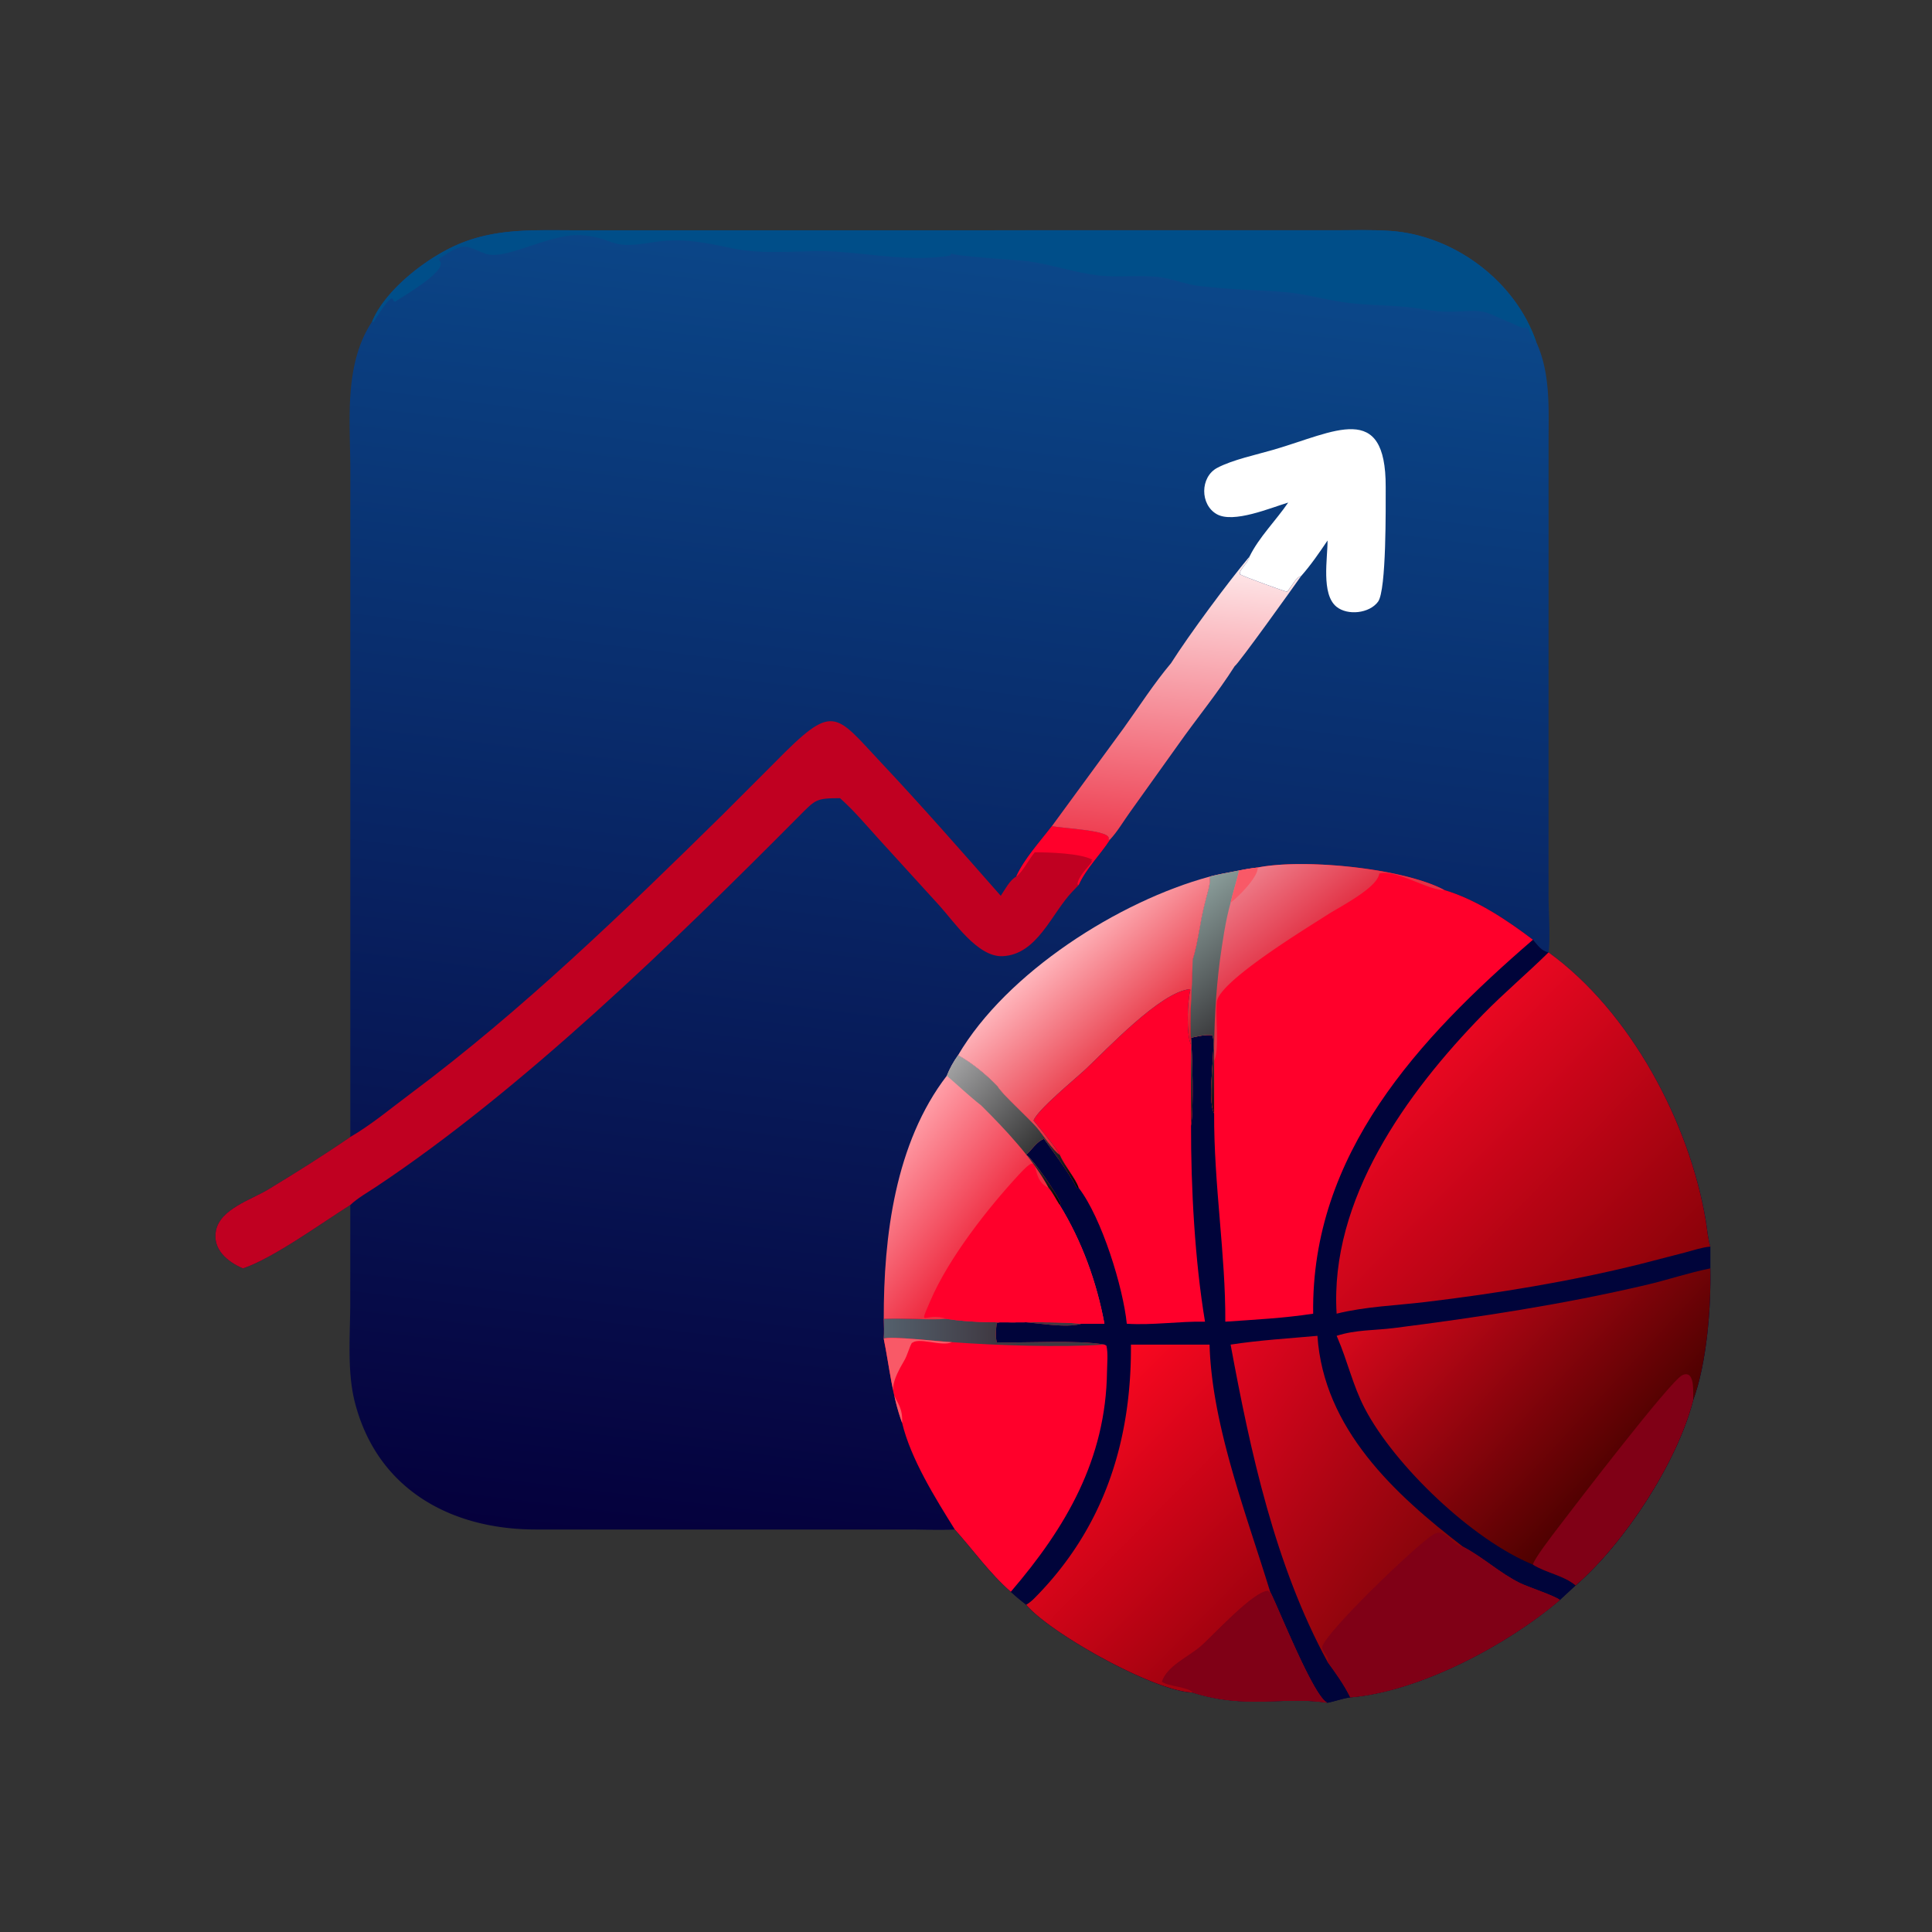 <svg xmlns="http://www.w3.org/2000/svg" width="1024" height="1024"><rect width="100%" height="100%" fill="#333333" stroke="none"/><defs><linearGradient id="a" gradientUnits="userSpaceOnUse" x1="222.264" y1="415.44" x2="265.179" y2="66.377"><stop offset="0" stop-color="#05003C"/><stop offset="1" stop-color="#0B4789"/></linearGradient></defs><path fill="url(#a)" transform="scale(2)" d="M98.614 85.212c3.569-8.596 14.745-17.111 23.121-20.596 9.938-4.135 19.796-3.597 30.326-3.588l201.501-.008c4.925.001 9.919-.162 14.833.168 16.917 1.135 33.173 13.255 38.707 29.399 3.851 8.417 3.282 17.616 3.285 26.634l-.011 120.124c.009 4.11.521 11.49.004 15.039 21.758 15.715 37.36 45.206 41.669 71.119.366 2.201.536 4.741 1.205 6.861v5.777c.205 10.428-.935 25.069-4.543 34.887-4.213 16.535-18.208 37.91-31.157 49.124l-4.176 3.855c-13.849 11.87-37.207 24.294-55.535 25.815-2.084.288-3.99 1.026-6.031 1.426-11.83-1.8-21.433 1.833-35.767-2.712-10.538-.405-37.969-15.922-44.077-23.259a54.816 54.816 0 01-4.091-3.441c-5.583-4.869-9.914-11.026-14.845-16.511-3.966.225-8.057.011-12.038.01l-99.08-.001c-22.41-.02-42.048-10.641-47.922-33.908-2.037-8.069-1.181-17.863-1.17-26.224l.01-25.868c-7.41 4.657-20.503 14.163-28.441 16.807-4.108-1.755-8.155-5.067-7.153-10.042 1.152-5.716 9.353-8.162 13.798-10.852 7.388-4.47 14.675-9.05 21.796-13.936l.009-176.66c-.004-13.001-1.815-27.985 5.773-39.44z"/><path fill="#00043A" d="M666.572 459.804c24.442-4.864 77.016.274 99.012 11.936 16.728 4.956 33.12 15.858 46.906 26.332 2.534 2.874 4.298 5.918 8.27 6.696 43.516 31.43 74.72 90.412 83.338 142.238.732 4.402 1.072 9.482 2.41 13.722v11.554c.41 20.856-1.87 50.138-9.086 69.774-8.426 33.07-36.416 75.82-62.314 98.248l-8.352 7.71c-27.698 23.74-74.414 48.588-111.07 51.63-4.168.576-7.98 2.052-12.062 2.852-23.66-3.6-42.866 3.666-71.534-5.424-21.076-.81-75.938-31.844-88.154-46.518-2.852-2.188-5.554-4.428-8.182-6.882-11.166-9.738-19.828-22.052-29.69-33.022-10.252-16.444-23.38-37.434-27.918-56.46-5.326-14.442-6.696-29.646-9.744-44.626.24-3.526.134-6.994 0-10.522 11.14-.59 22.294.684 33.428 0 22.532 3.478 48.054.544 71.382 2.568h12.162c-4.09-22.108-11.95-43.76-23.716-62.942l.482-.544c-.922-4.282-14.67-23.714-18.204-26.092 2.882-2.58 5.674-7.154 9.41-8.406 5.9 8.272 12.324 16.576 17.198 25.504l.258.482.88-.08c-1.504-4.844-7.638-11.802-10.024-17.5.464-.5-7.212-10.08-13.858-18.126 2.182-5.828 22.098-22.036 27.65-27.248 10.926-10.254 39.77-41.072 55.236-42.388l.24.426c-1.588 5.998-2.282 23.438.352 29.016-1.026-14.942.708-29.878.812-44.832 3.092-9.906 3.91-20.43 6.592-30.486.734-3.31 3.386-10.798 2.416-13.764 5.092-1.366 10.482-2.206 15.658-3.26 3.272-.65 6.5-1.194 9.816-1.566z"/><path fill="#FF002B" d="M666.572 459.804c24.442-4.864 77.016.274 99.012 11.936 16.728 4.956 33.12 15.858 46.906 26.332-60.674 52.382-117.644 113.59-116.484 198.204-15.464 2.374-30.98 3.166-46.57 4.236.224-35.27-6.104-72.53-5.916-110.41-4.176-7.82 1.534-37.974-1.03-41.434-3.722-.37-7.584.596-11.212 1.368.658 9.362 1.472 37.564 0 46.588.012-14.3-.178-28.612 0-42.912-1.026-14.942.708-29.878.812-44.832 3.092-9.906 3.91-20.43 6.592-30.486.734-3.31 3.386-10.798 2.416-13.764 5.092-1.366 10.482-2.206 15.658-3.26 3.272-.65 6.5-1.194 9.816-1.566z"/><defs><linearGradient id="b" gradientUnits="userSpaceOnUse" x1="345.162" y1="248.725" x2="331.716" y2="231.655"><stop offset="0" stop-color="#E23447"/><stop offset="1" stop-color="#EE7C89"/></linearGradient></defs><path fill="url(#b)" transform="scale(2)" d="M333.286 229.902c12.221-2.432 38.508.137 49.506 5.968-4.356.145-12.562-5.514-17.272-4.376-.391 3.751-10.826 9.033-13.718 10.91-4.793 3.112-28.667 17.532-29.317 23.059-.452 3.838.761 12.633-.725 15.624v13.964c-2.088-3.91.767-18.987-.515-20.717-1.861-.185-3.792.298-5.606.684.329 4.681.736 18.782 0 23.294.006-7.15-.089-14.306 0-21.456-.513-7.471.354-14.939.406-22.416 1.546-4.953 1.955-10.215 3.296-15.243.367-1.655 1.693-5.399 1.208-6.882 2.546-.683 5.241-1.103 7.829-1.63a58.534 58.534 0 014.908-.783z"/><defs><linearGradient id="c" gradientUnits="userSpaceOnUse" x1="336.486" y1="282.506" x2="305.629" y2="243.951"><stop offset="0" stop-color="#170E13"/><stop offset="1" stop-color="#8B9E9B"/></linearGradient></defs><path fill="url(#c)" transform="scale(2)" d="M320.549 232.315c2.546-.683 5.241-1.103 7.829-1.63-.653 2.865-1.599 5.649-2.254 8.512-1.394 5.018-2.097 10.098-2.832 15.243-1.15 8.876-1.594 17.696-1.532 26.647v13.964c-2.088-3.91.767-18.987-.515-20.717-1.861-.185-3.792.298-5.606.684.329 4.681.736 18.782 0 23.294.006-7.15-.089-14.306 0-21.456-.513-7.471.354-14.939.406-22.416 1.546-4.953 1.955-10.215 3.296-15.243.367-1.655 1.693-5.399 1.208-6.882z"/><path fill="#F95967" d="M656.756 461.37c3.272-.65 6.5-1.194 9.816-1.566.668 4.676-10.95 16.408-14.324 18.59 1.31-5.726 3.202-11.294 4.508-17.024z"/><defs><linearGradient id="d" gradientUnits="userSpaceOnUse" x1="432.988" y1="349.185" x2="372.591" y2="290.102"><stop offset="0" stop-color="#8B0209"/><stop offset="1" stop-color="#E80721"/></linearGradient></defs><path fill="url(#d)" transform="scale(2)" d="M410.38 252.384c21.758 15.715 37.36 45.206 41.669 71.119.366 2.201.536 4.741 1.205 6.861-2.21.186-4.462.976-6.613 1.538l-12.008 3.106c-18.489 4.602-37.854 7.749-56.757 10.023-7.799.939-16.023 1.204-23.657 3.107-1.875-30.205 18.459-58.482 38.761-79.277 5.595-5.731 11.711-10.858 17.4-16.477z"/><defs><linearGradient id="e" gradientUnits="userSpaceOnUse" x1="434.894" y1="383.45" x2="377.243" y2="330.02"><stop offset="0" stop-color="#4E0100"/><stop offset="1" stop-color="#D7081C"/></linearGradient></defs><path fill="url(#e)" transform="scale(2)" d="M453.254 336.141c.205 10.428-.935 25.069-4.543 34.887-4.213 16.535-18.208 37.91-31.157 49.124-3.11-2.649-7.805-3.305-11.309-5.509-16.023-6.518-36.635-26.234-44.551-41.363-3.207-6.131-4.575-12.6-7.287-18.847l-.188-.425c5.067-1.648 10.035-1.405 15.252-2.069 22.491-2.86 44.834-6.258 66.922-11.452 5.539-1.303 11.038-3.169 16.6-4.295l.261-.051z"/><path fill="#800016" d="M812.49 829.286c.342-2.724 10.712-16.162 12.868-18.996 9.736-12.798 59.962-78.366 66.212-81.358 7.064-3.382 5.736 9.496 5.852 13.124-8.426 33.07-36.416 75.82-62.314 98.248-6.22-5.298-15.61-6.61-22.618-11.018z"/><defs><linearGradient id="f" gradientUnits="userSpaceOnUse" x1="331.166" y1="425.652" x2="281.156" y2="376.38"><stop offset="0" stop-color="#A2020F"/><stop offset="1" stop-color="#F90720"/></linearGradient></defs><path fill="url(#f)" transform="scale(2)" d="M299.71 356.335h20.839c.574 21.275 9.771 44.98 16.057 65.501l.094.18c2.31 4.579 11.594 28.043 15.112 29.232-11.83-1.8-21.433 1.833-35.767-2.712-10.538-.405-37.969-15.922-44.077-23.259a11.128 11.128 0 002.101-1.672c18.523-18.596 25.821-41.719 25.641-67.27z"/><path fill="#800016" d="M632.09 897.072c-1.916-2.912-12.904-3.196-16.29-5.71 2.69-8.396 14.122-13.252 20.532-18.782 6.51-5.616 28.52-29.988 36.068-29.43l.126.558.686-.036.188.36c4.62 9.158 23.188 56.086 30.224 58.464-23.66-3.6-42.866 3.666-71.534-5.424z"/><defs><linearGradient id="g" gradientUnits="userSpaceOnUse" x1="375.734" y1="413.53" x2="315.722" y2="372.303"><stop offset="0" stop-color="#89050B"/><stop offset="1" stop-color="#E2051F"/></linearGradient></defs><path fill="url(#g)" transform="scale(2)" d="M326.124 356.335c7.575-1.174 15.375-1.631 23.01-2.327 1.651 24.648 20.432 41.968 38.582 55.894 5.244 2.729 9.678 6.929 15.034 9.589 2.073 1.029 9.498 3.48 10.628 4.516-13.849 11.87-37.207 24.294-55.535 25.815-1.647-3.357-3.833-6.389-6.031-9.403-13.92-25.591-20.447-55.72-25.688-84.084z"/><path fill="#800016" d="M703.624 880.838c1.656-2.56-3.5-5.502-2.748-8.184 2.254-8.044 49.888-53.994 58.88-59.36 6.68-3.988 9.632 6.21 15.676 6.51 10.488 5.458 19.356 13.858 30.068 19.178 4.146 2.058 18.996 6.96 21.256 9.032-27.698 23.74-74.414 48.588-111.07 51.63-3.294-6.714-7.666-12.778-12.062-18.806z"/><path fill="#FF002B" d="M468.402 699.042c11.14-.59 22.294.684 33.428 0 22.532 3.478 48.054.544 71.382 2.568-11.386 3.5-35.462-3.752-44.936-.27-.388 3.14-.762 7.042.054 10.126 14.834.406 43.522-1.35 57.044 1.204l1.054.548c.95 4.154.372 9.338.316 13.648-.61 46.668-21.772 82.714-50.99 116.806-11.166-9.738-19.828-22.052-29.69-33.022-10.252-16.444-23.38-37.434-27.918-56.46-5.326-14.442-6.696-29.646-9.744-44.626.24-3.526.134-6.994 0-10.522z"/><defs><linearGradient id="h" gradientUnits="userSpaceOnUse" x1="263.77" y1="352.717" x2="234.73" y2="352.504"><stop offset="0" stop-color="#3F3942"/><stop offset="1" stop-color="#54606C"/></linearGradient></defs><path fill="url(#h)" transform="scale(2)" d="M234.201 349.521c5.57-.295 11.147.342 16.714 0 11.266 1.739 24.027.272 35.691 1.284-5.693 1.75-17.731-1.876-22.468-.135-.194 1.57-.381 3.521.027 5.063 7.417.203 21.761-.675 28.522.602-11.681.794-28.936.211-40.407-.646-2.373-.053-16.754-1.752-18.079-.907.12-1.763.067-3.497 0-5.261z"/><path fill="#F95967" d="M468.402 709.564c2.65-1.69 31.412 1.708 36.158 1.814-5.536 2.614-18.072-3.07-21.51.704l1.088-.708-.758.214c-1.698 3.086-2.404 6.696-4.176 9.66-12.894 21.574-.234 17.378-1.058 32.942-5.326-14.442-6.696-29.646-9.744-44.626z"/><path fill="#FF002B" d="M561.658 612.032c.464-.5-7.212-10.08-13.858-18.126 2.182-5.828 22.098-22.036 27.65-27.248 10.926-10.254 39.77-41.072 55.236-42.388l.24.426c-1.588 5.998-2.282 23.438.352 29.016-.178 14.3.012 28.612 0 42.912-.084 32.588 1.994 71.548 7.404 103.888-13.828-.264-27.658 1.988-41.456 1.098-1.91-19.07-13.216-56.098-25.544-72.078-1.504-4.844-7.638-11.802-10.024-17.5z"/><path fill="#C00021" d="M185.664 602.622c11.174-6.49 21.618-15.268 31.988-23.004 59.068-44.062 112.966-96.272 165.486-147.952l27.402-27.42c31.51-32.076 31.544-26.558 56.816.332 21.556 22.932 42.282 46.602 63.068 70.222 2.068-3.046 4.87-8.5 8.19-10.17 4.296-9.482 12.602-18.478 18.938-26.79 5.316 1.326 32.934 2.136 29.852 7.162l.83.088c-5.174 8.032-12.712 15.286-16.552 24.014l-3.252 3.412c-11.114 11.554-18.624 33.53-37.11 34.28-13.176.536-25.668-18.328-33.598-27.016l-32.228-35.372c-6.54-7.214-12.98-14.906-20.276-21.362-12.812.05-12.824.6-21.898 9.734-66.026 66.456-146.386 144.634-223.873 196.176-4.567 3.038-9.789 5.95-13.783 9.712-14.82 9.314-41.006 28.326-56.882 33.614-8.215-3.51-16.31-10.134-14.305-20.084 2.304-11.432 18.704-16.324 27.596-21.704 14.774-8.94 29.35-18.1 43.591-27.872z"/><path fill="#FF002B" d="M557.552 437.84c5.316 1.326 32.934 2.136 29.852 7.162l.83.088c-5.174 8.032-12.712 15.286-16.552 24.014l-.612-.45c.328-3.954 5.308-8.674 7.664-11.87l-.434-1.08-.254.106 1.006.204-.156-.392c-6.304-3.396-22.856-3.888-30.454-3.892-3.01 3.498-6.428 10.524-9.828 12.9 4.296-9.482 12.602-18.478 18.938-26.79z"/><path fill="#004E89" d="M197.227 170.423c7.139-17.191 29.491-34.222 46.243-41.191 19.876-8.27 39.592-7.195 60.652-7.175l403.002-.017c9.85.002 19.838-.323 29.666.336 33.834 2.27 66.346 26.51 77.414 58.798-2.334-1.517-3.294-4.188-4.118-6.716l-.234-.731-.78-.282c-1.496 1.408-5.396-1.232-8.58-2.48-11.98-4.697-11.746-6.78-24.752-5.988-16.622 1.013-17.782-1.126-31.182-2.353-11.03-1.01-22.206-.868-33.188-2.533-9.872-1.497-19.954-4.384-29.868-5.226-15.996-1.358-29.216-1.237-46.302-3.34-7.228-.89-14.002-3.916-21.234-4.729-10.46-1.176-21.348.446-31.862-.812-12.32-1.473-24.322-5.65-36.67-7.44-6.052-.877-38.578-2.533-41.156-4.192l-.612 1.101c-19.768 3.328-39.818-.638-59.27-2-18.396-1.29-37.9 2.025-56.044-1.787-15.944-3.35-26.998-5.805-44.142-2.968-21.494 3.557-18.25-2.375-35.12-3.965-17.61-1.659-41.17 14.031-52.288 9.572-10.2-4.092-10.894-5.682-21.43 1.117l-2.672 1.705-.092.6c6.382 4.886-18.348 18.889-23.192 22.197l-.952-.467c-.25-5.89-9.709 10.212-10.554 11.426l-.683-.46z"/><defs><linearGradient id="i" gradientUnits="userSpaceOnUse" x1="259.064" y1="329.721" x2="232.525" y2="309.409"><stop offset="0" stop-color="#EE2C41"/><stop offset="1" stop-color="#FF9EA7"/></linearGradient></defs><path fill="url(#i)" transform="scale(2)" d="M253.891 279.647c3.629 1.967 7.506 5.174 10.392 8.148 1.482 2.493 8.162 8.263 10.624 11.187 1.473 1.75 4.164 5.921 5.922 7.034 1.193 2.849 4.26 6.328 5.012 8.75l-.44.04-.129-.241c-2.437-4.464-5.649-8.616-8.599-12.752-1.868.626-3.264 2.913-4.705 4.203 1.767 1.189 8.641 10.905 9.102 13.046l-.241.272c5.883 9.591 9.813 20.417 11.858 31.471h-6.081c-11.664-1.012-24.425.455-35.691-1.284-5.567.342-11.144-.295-16.714 0-.045-21.855 3.03-46.63 16.714-64.443.777-1.96 1.759-3.713 2.976-5.431z"/><path fill="#FF002B" d="M501.83 699.042c-11.814-4.142-15.374 5.996-8.75-9.502 9.742-22.79 30.568-49.272 47.17-67.172 13.206-14.242 4.242 2.154 15.504 7.164 2.37 2.78 3.884 6.108 5.904 9.136 11.766 19.182 19.626 40.834 23.716 62.942h-12.162c-23.328-2.024-48.85.91-71.382-2.568z"/><defs><linearGradient id="j" gradientUnits="userSpaceOnUse" x1="285.271" y1="315.269" x2="250.424" y2="283.103"><stop offset="0"/><stop offset="1" stop-color="#A4A4A5"/></linearGradient></defs><path fill="url(#j)" transform="scale(2)" d="M253.891 279.647c3.629 1.967 7.506 5.174 10.392 8.148 1.482 2.493 8.162 8.263 10.624 11.187 1.473 1.75 4.164 5.921 5.922 7.034 1.193 2.849 4.26 6.328 5.012 8.75l-.44.04-.129-.241c-2.437-4.464-5.649-8.616-8.599-12.752-1.868.626-3.264 2.913-4.705 4.203 1.767 1.189 8.641 10.905 9.102 13.046l-.241.272c-1.01-1.514-1.767-3.178-2.952-4.568-4.151-7.762-11.659-15.673-17.896-21.856-3.117-2.427-6.069-5.245-9.066-7.832.777-1.96 1.759-3.713 2.976-5.431z"/><defs><linearGradient id="k" gradientUnits="userSpaceOnUse" x1="309.99" y1="280.837" x2="281.697" y2="249.935"><stop offset="0" stop-color="#E11425"/><stop offset="1" stop-color="#FFB6BC"/></linearGradient></defs><path fill="url(#k)" transform="scale(2)" d="M320.549 232.315c.485 1.483-.841 5.227-1.208 6.882-1.341 5.028-1.75 10.29-3.296 15.243-.052 7.477-.919 14.945-.406 22.416-1.317-2.789-.97-11.509-.176-14.508l-.12-.213c-7.733.658-22.155 16.067-27.618 21.194-2.776 2.606-12.734 10.71-13.825 13.624 3.323 4.023 7.161 8.813 6.929 9.063-1.758-1.113-4.449-5.284-5.922-7.034-2.462-2.924-9.142-8.694-10.624-11.187-2.886-2.974-6.763-6.181-10.392-8.148 12.91-21.964 42.663-40.832 66.658-47.332z"/><path fill="#fff" d="M682.766 266.372c-9.514 2.86-28.96 11.11-37.792 6.186-9.032-5.038-8.922-19.724.14-24.558 8.064-4.302 20.994-7.036 30.02-9.668 32.356-9.436 59.418-26.06 59.314 19.752-.024 10.252.448 54.662-4.044 60.816-4.54 6.218-16.104 7.502-22.038 2.692-8.266-6.698-4.656-25.842-4.742-35.118-4.332 6.444-8.9 13.092-14.05 18.908-2.458.168-5.532 6.304-7.402 8.25-.618.062-23.142-8.032-25.034-9.284.002-3.156 4.448-5.874 5.144-9.388 4.992-10.208 14.066-19.152 20.484-28.588z"/><defs><linearGradient id="l" gradientUnits="userSpaceOnUse" x1="307.656" y1="224.049" x2="316.181" y2="146.155"><stop offset="0" stop-color="#EE3D50"/><stop offset="1" stop-color="#FFEEEF"/></linearGradient></defs><path fill="url(#l)" transform="scale(2)" d="M310.334 175.75c4.844-7.624 15.025-21.366 20.807-28.27-.348 1.757-2.571 3.116-2.572 4.694.946.626 12.208 4.673 12.517 4.642.935-.973 2.472-4.041 3.701-4.125-1.691 2.42-16.549 23.2-17.581 23.844-4.511 7.128-9.983 13.744-14.851 20.646l-12.821 17.944c-1.72 2.376-3.422 5.322-5.417 7.42l-.415-.044c1.541-2.513-12.268-2.918-14.926-3.581l19.054-26.023c4.099-5.712 7.979-11.768 12.504-17.147z"/></svg>